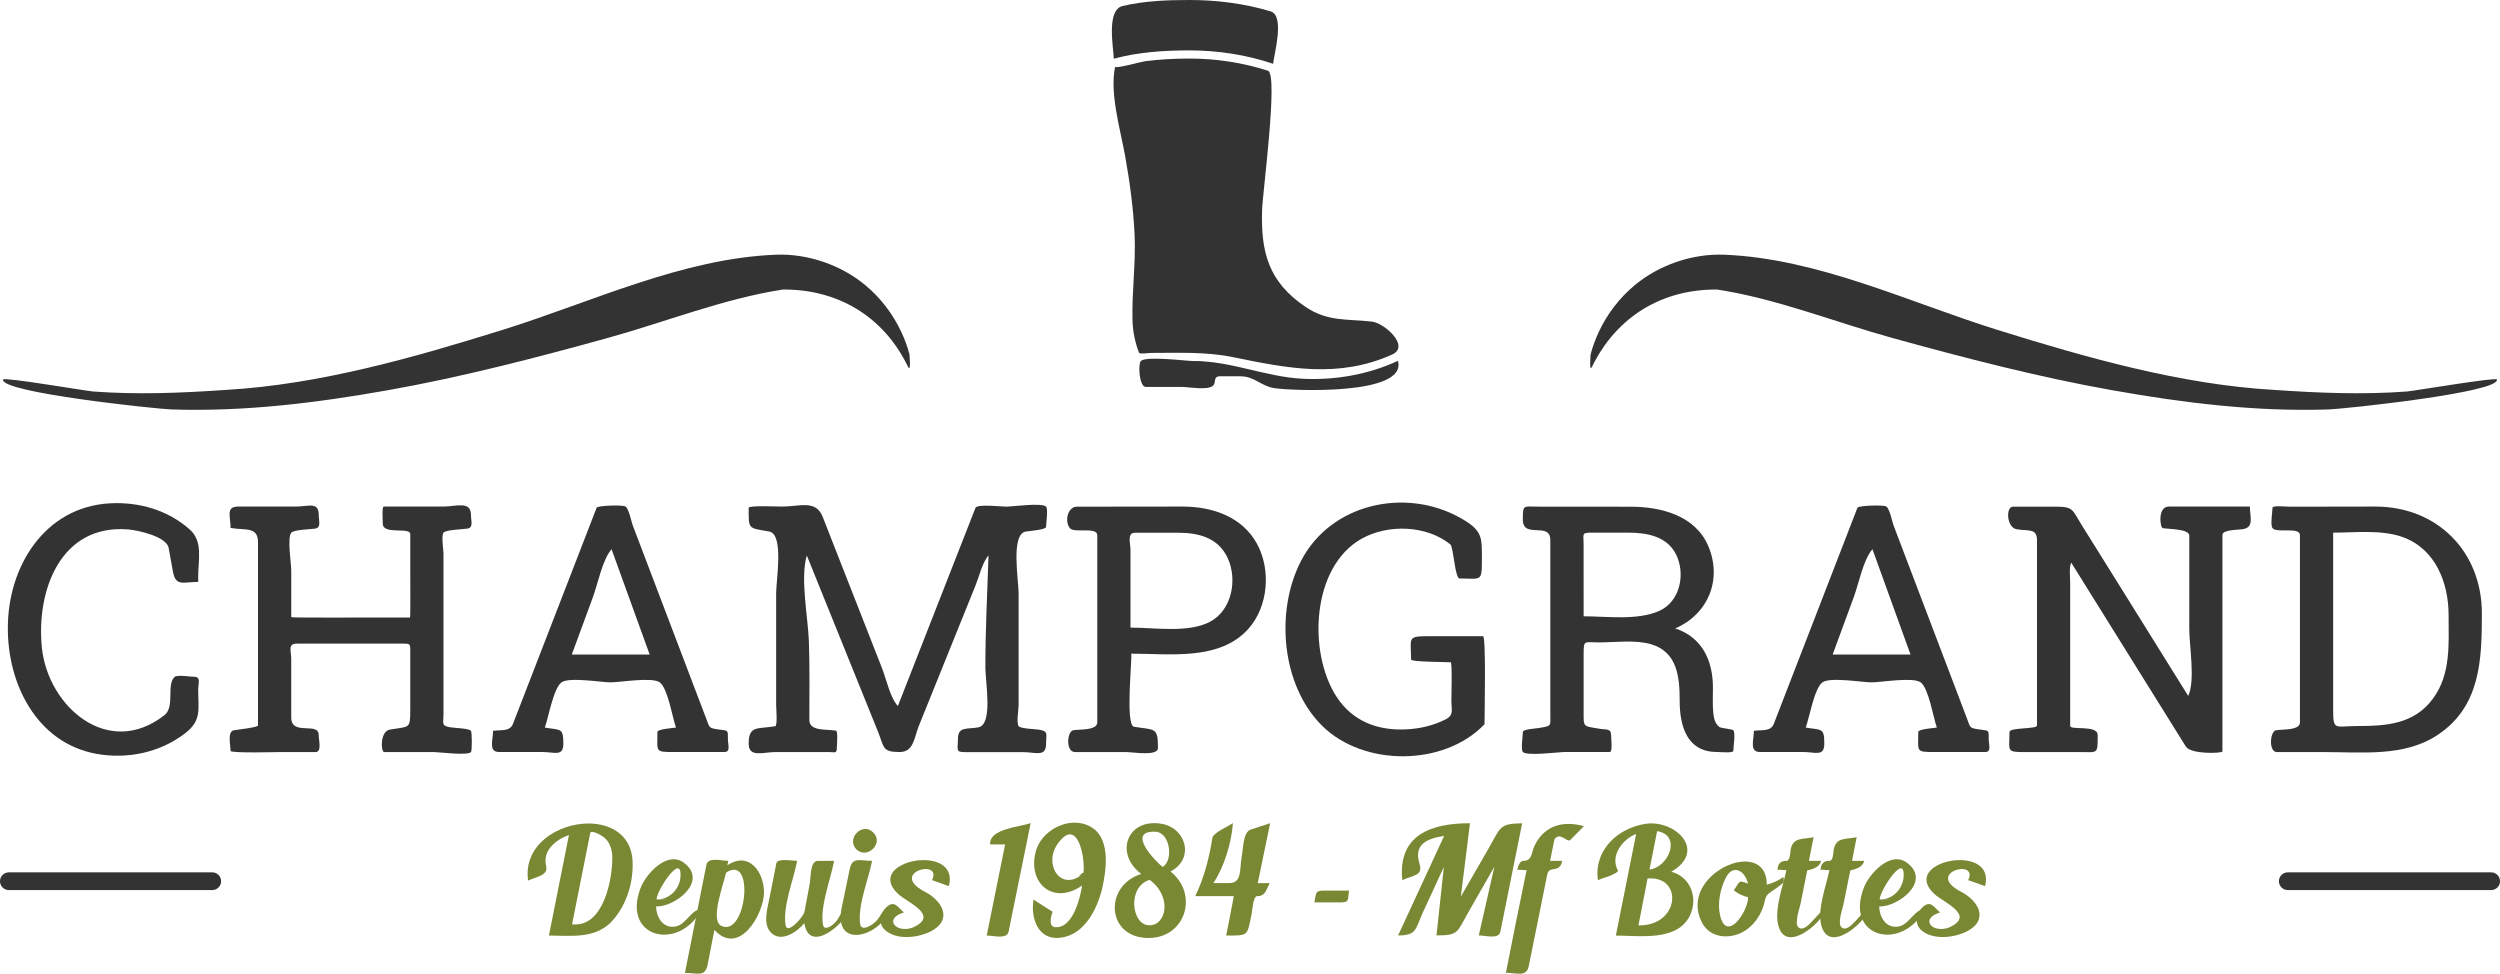 <?xml version="1.0" encoding="utf-8"?>
<!-- Generator: Adobe Illustrator 16.0.0, SVG Export Plug-In . SVG Version: 6.00 Build 0)  -->
<!DOCTYPE svg PUBLIC "-//W3C//DTD SVG 1.1//EN" "http://www.w3.org/Graphics/SVG/1.1/DTD/svg11.dtd">
<svg version="1.1" id="Calque_1" xmlns="http://www.w3.org/2000/svg" xmlns:xlink="http://www.w3.org/1999/xlink" x="0px" y="0px"
	 width="141.19px" height="54.993px" viewBox="39.014 0.781 141.19 54.993" enable-background="new 39.014 0.781 141.19 54.993"
	 xml:space="preserve">
<g>
	<g>
		<g>
			<path fill="#798833" d="M74.741,49.5c0.041,1.225-0.401,2.544-1.274,3.419c-0.961,0.89-2.248,0.699-3.452,0.699
				c0.377-1.894,0.754-3.786,1.131-5.681c-0.732,0.263-1.501,0.867-1.289,1.746c0.131,0.543-0.504,0.59-1.016,0.83
				C68.332,47.033,74.668,45.893,74.741,49.5C74.75,49.764,74.69,46.984,74.741,49.5z M73.593,49.162
				c-0.012-0.413-0.143-0.833-0.476-1.1c-0.104-0.084-0.725-0.453-0.771-0.224c-0.107,0.537-0.213,1.074-0.32,1.611
				c-0.234,1.178-0.469,2.354-0.703,3.532C73.094,53.184,73.617,50.438,73.593,49.162C73.567,48.25,73.601,49.594,73.593,49.162z"/>
			<path fill="#798833" d="M78.625,52.167c-1.281,2.364-4.512,1.592-3.433-1.239c0.306-0.803,1.551-2.184,2.504-1.375
				c1.286,1.032-0.569,2.457-1.628,2.42c0.013,0.654,0.433,1.305,1.172,1.114C77.776,52.949,78.138,52.046,78.625,52.167z
				 M76.092,51.576c0.819,0.025,1.443-0.739,1.347-1.541C77.336,49.184,76.092,51.121,76.092,51.576
				C77.426,51.619,76.092,51.551,76.092,51.576z"/>
			<path fill="#798833" d="M82.162,51.205c-0.018,1.184-1.391,3.624-2.803,2.094c-0.126,0.648-0.252,1.299-0.378,1.949
				c-0.143,0.734-0.567,0.48-1.285,0.48c0.272-1.367,0.543-2.734,0.815-4.104c0.132-0.666,0.265-1.333,0.397-1.999
				c0.091-0.461,0.832-0.229,1.236-0.229c-0.017,0.084-0.034,0.168-0.051,0.254C81.315,48.83,82.17,50.027,82.162,51.205
				C82.153,51.745,82.17,50.04,82.162,51.205z M80.018,50.066c-0.121,0.595-0.923,2.692-0.269,3.004
				C81.168,53.74,81.67,48.955,80.018,50.066z"/>
			<path fill="#798833" d="M86.974,52.159c-0.296,0.842-2.268,2.507-2.533,0.76c-0.38,0.47-1.284,1.106-1.86,0.558
				c-0.485-0.463-0.253-1.269-0.138-1.844c0.14-0.701,0.279-1.4,0.419-2.104c0.058-0.291,0.902-0.131,1.174-0.131
				c-0.195,1.026-0.826,2.584-0.657,3.629c0.094,0.584,1.015-0.481,1.066-0.748c0.1-0.522,0.198-1.047,0.297-1.568
				c0.074-0.393,0.008-1.313,0.472-1.313c0.302,0,0.604,0,0.907,0c-0.186,1.012-0.806,2.584-0.629,3.606
				c0.065,0.373,0.498,0.06,0.63-0.063C86.476,52.624,86.468,52.129,86.974,52.159z"/>
			<path fill="#798833" d="M89.287,52.125c-0.583,1.596-3.232,2.296-2.736-0.085c0.15-0.724,0.301-1.448,0.452-2.172
				c0.149-0.718,0.561-0.47,1.263-0.47c-0.191,1.008-0.83,2.545-0.673,3.564c0.072,0.473,0.682,0.044,0.844-0.102
				C88.782,52.561,88.798,52.088,89.287,52.125z M87.37,48.74c-0.578-0.619,0.358-1.555,0.963-0.944
				C88.958,48.418,87.966,49.344,87.37,48.74C87.252,48.613,87.497,48.868,87.37,48.74z"/>
			<path fill="#798833" d="M91.65,50.486c0.62-1.233-2.469-0.439-0.43,0.643c1.033,0.521,1.624,1.615,0.344,2.26
				c-0.711,0.357-1.91,0.5-2.558-0.074c-0.419-0.369-0.3-0.983,0.101-1.33c0.427-0.364,0.607,0.029,0.956,0.326
				c-1.178,0.36-0.435,1.201,0.498,0.854c1.554-0.685-0.297-1.408-0.823-1.896c-2.016-1.875,3.513-2.953,2.866-0.442
				C92.287,50.713,91.968,50.6,91.65,50.486z"/>
			<path fill="#798833" d="M97.222,47.271c-0.279,1.371-0.558,2.742-0.836,4.111c-0.136,0.669-0.272,1.338-0.408,2.006
				c-0.094,0.461-0.832,0.229-1.238,0.229c0.346-1.717,0.692-3.432,1.039-5.146c-0.281,0-0.563,0-0.844,0
				C94.86,47.594,96.578,47.486,97.222,47.271z"/>
			<path fill="#798833" d="M101.257,50.969c-0.284,1.174-1.015,2.625-2.37,2.774c-1.263,0.14-1.674-1.124-1.504-2.158
				c0.36,0.229,0.715,0.472,1.081,0.69c-0.087,0.213-0.272,0.842,0.154,0.871c0.995,0.068,1.405-1.674,1.509-2.354
				c-1.712,1.188-3.184-0.252-2.566-2.085c0.432-1.195,2.104-1.936,3.211-1.127C101.732,48.281,101.484,49.979,101.257,50.969
				C101.123,51.525,101.383,50.42,101.257,50.969z M100.202,50.1c0.114-0.86-0.326-3.248-1.45-1.67
				C97.904,49.618,98.954,51.217,100.202,50.1C100.227,49.913,99.552,50.682,100.202,50.1z"/>
			<path fill="#798833" d="M103.875,53.754c-2.376,0-2.546-2.941-0.406-3.619c-1.51-1.115-0.832-3.13,1.106-2.837
				c1.44,0.218,1.922,1.997,0.541,2.701C106.723,51.264,105.988,53.754,103.875,53.754z M103.941,50.471
				c-1.266,0.381-1.037,2.508-0.059,2.565C104.871,53.098,105.25,51.434,103.941,50.471z M104.279,47.753
				c-1.682-0.067-0.043,1.644,0.396,1.992C105.311,49.35,105.091,47.805,104.279,47.753
				C104.061,47.744,105.057,47.803,104.279,47.753z"/>
			<path fill="#798833" d="M108.264,53.618c0.147-0.742,0.297-1.483,0.43-2.228c-0.726,0-1.451,0-2.176,0
				c0.519-1.08,0.791-2.176,0.979-3.353c0.216-0.31,0.831-0.558,1.148-0.769c-0.086,1.131-0.481,2.43-1.099,3.385
				c0.298,0,0.597,0,0.896,0c0.742,0,0.57-0.844,0.699-1.483c0.086-0.422,0.064-1.394,0.508-1.538
				c0.367-0.119,0.731-0.24,1.098-0.361c-0.232,1.129-0.467,2.258-0.7,3.385c0.226,0,0.45,0,0.675,0
				c-0.213,0.396-0.242,0.734-0.703,0.734c-0.238,0-0.271,0.781-0.313,0.983C109.439,53.643,109.563,53.618,108.264,53.618z"/>
			<path fill="#798833" d="M113.244,51.745c0.117-0.515,0.018-0.667,0.542-0.667c0.473,0,0.944,0,1.416,0
				c-0.08,0.531,0.036,0.667-0.502,0.667C114.215,51.745,113.729,51.745,113.244,51.745z"/>
			<path fill="#798833" d="M124.979,47.279c-0.274,1.369-0.551,2.738-0.826,4.106c-0.135,0.669-0.269,1.335-0.401,2.003
				c-0.092,0.459-0.815,0.225-1.222,0.223c0.294-1.295,0.588-2.59,0.881-3.883c-0.506,0.885-1.01,1.77-1.514,2.652
				c-0.609,1.072-0.517,1.229-1.756,1.229c0.139-1.289,0.276-2.576,0.416-3.865c-0.394,0.854-0.785,1.701-1.178,2.554
				c-0.445,0.968-0.344,1.313-1.406,1.313c0.866-1.873,1.732-3.748,2.601-5.623c-0.938,0.15-1.736,0.455-1.394,1.563
				c0.215,0.687-0.33,0.646-0.971,0.937c-0.259-2.547,1.613-3.215,3.823-3.215c-0.173,1.381-0.343,2.762-0.515,4.143
				c0.529-0.922,1.063-1.844,1.594-2.766C123.764,47.52,123.67,47.29,124.979,47.279z"/>
			<path fill="#798833" d="M126.803,48.184c-0.082,0.404-0.164,0.812-0.246,1.215c0.229,0,0.457,0,0.686,0
				c-0.145,0.74-0.736,0.233-0.846,0.767c-0.179,0.885-0.355,1.771-0.535,2.651c-0.17,0.844-0.34,1.685-0.51,2.523
				c-0.131,0.645-0.681,0.381-1.291,0.381c0.375-1.938,0.774-3.873,1.172-5.808c-0.168,0.037-0.363-0.042-0.53,0
				c0.028-0.185,0.146-0.515,0.336-0.515c0.528,0,0.442-0.457,0.659-0.896c0.557-1.113,1.615-1.387,2.77-1.063
				c-0.258,0.262-0.516,0.521-0.773,0.781C127.527,48.387,127.111,47.725,126.803,48.184z"/>
			<path fill="#798833" d="M134.458,52.471c-0.699,1.495-2.854,1.147-4.187,1.147c0.383-1.913,0.766-3.826,1.146-5.739
				c-0.779,0.299-1.498,1.251-1.021,2.086c-0.103,0.205-0.914,0.42-1.139,0.521c-0.238-1.688,1.129-2.951,2.707-3.18
				c1.658-0.238,3.483,1.521,1.438,2.707C134.482,50.297,134.934,51.49,134.458,52.471C133.96,53.535,134.721,51.932,134.458,52.471
				z M132.061,50.395l-0.515,2.65C133.893,53.079,134.087,50.227,132.061,50.395z M132.171,49.889
				c1.099-0.133,1.83-1.945,0.431-2.168C132.457,48.441,132.314,49.166,132.171,49.889z"/>
			<path fill="#798833" d="M139.76,50.598c-0.209,0.19-0.434,0.361-0.673,0.514c-0.46,0.285-0.332,0.441-0.513,0.933
				c-0.184,0.5-0.504,0.951-0.943,1.256c-0.793,0.55-2.02,0.528-2.506-0.433c-1.384-2.731,3.672-4.938,3.672-2.125
				c0.335-0.082,0.654-0.234,0.938-0.432C139.743,50.406,139.751,50.501,139.76,50.598z M137.742,51.45
				c-0.301-0.063-0.571-0.193-0.811-0.39c0.377-0.515,0.235-0.599,0.803-0.371c-0.16-0.734-0.854-1.143-1.262-0.319
				c-0.303,0.603-0.467,1.407-0.322,2.073C136.501,54.076,137.742,52.271,137.742,51.45
				C137.473,51.398,137.742,51.458,137.742,51.45z"/>
			<path fill="#798833" d="M142.148,52.143c-0.309,0.821-2.323,2.532-2.713,0.861c-0.215-0.923,0.285-2.189,0.469-3.091
				c-0.159,0.037-0.35-0.045-0.508,0c0.033-0.38,0.188-0.515,0.512-0.515c0.214,0,0.205-0.485,0.242-0.666
				c0.14-0.666,0.646-0.541,1.289-0.668c-0.088,0.443-0.176,0.89-0.264,1.334c0.229,0,0.456,0,0.686,0
				c-0.094,0.473-0.773,0.506-0.781,0.545c-0.127,0.629-0.254,1.258-0.381,1.887c-0.049,0.232-0.352,1.092-0.129,1.309
				C141.027,53.58,141.742,52.104,142.148,52.143z"/>
			<path fill="#798833" d="M144.58,52.143c-0.309,0.821-2.323,2.532-2.714,0.861c-0.216-0.923,0.284-2.189,0.469-3.091
				c-0.159,0.036-0.351-0.045-0.507,0c0.033-0.379,0.188-0.515,0.512-0.515c0.213,0,0.205-0.485,0.242-0.666
				c0.139-0.666,0.646-0.541,1.289-0.668c-0.087,0.443-0.176,0.89-0.262,1.334c0.228,0,0.455,0,0.684,0
				c-0.094,0.471-0.775,0.508-0.783,0.545c-0.126,0.629-0.253,1.258-0.38,1.887c-0.047,0.232-0.351,1.092-0.127,1.309
				C143.458,53.58,144.175,52.105,144.58,52.143z"/>
			<path fill="#798833" d="M147.703,52.167c-1.28,2.364-4.512,1.592-3.432-1.239c0.305-0.803,1.549-2.184,2.502-1.375
				c1.289,1.03-0.569,2.457-1.627,2.42c0.013,0.654,0.433,1.305,1.172,1.114C146.854,52.949,147.217,52.046,147.703,52.167z
				 M145.171,51.576c0.819,0.025,1.442-0.739,1.347-1.541C146.416,49.184,145.171,51.121,145.171,51.576
				C146.505,51.619,145.171,51.551,145.171,51.576z"/>
			<path fill="#798833" d="M150.168,50.486c0.619-1.231-2.466-0.442-0.43,0.643c1.033,0.52,1.623,1.615,0.345,2.26
				c-0.712,0.357-1.91,0.498-2.56-0.074c-0.418-0.371-0.299-0.983,0.103-1.33c0.429-0.364,0.606,0.029,0.956,0.326
				c-1.18,0.361-0.436,1.201,0.498,0.854c1.552-0.687-0.297-1.407-0.823-1.896c-2.017-1.875,3.513-2.953,2.866-0.442
				C150.805,50.713,150.486,50.6,150.168,50.486z"/>
		</g>
		
			<line fill="none" stroke="#333333" stroke-linecap="round" stroke-miterlimit="10" x1="179.704" y1="50.548" x2="168.218" y2="50.548"/>
		
			<line fill="none" stroke="#333333" stroke-linecap="round" stroke-miterlimit="10" x1="51.001" y1="50.548" x2="39.514" y2="50.548"/>
	</g>
	<g>
		<path fill="#333333" d="M90.286,21.477c-1.377-2.844-3.992-4.387-7.112-4.343c0.021-0.002,0.043-0.003,0.064-0.003
			c-3.384,0.523-6.624,1.832-9.92,2.742c-4.091,1.129-8.222,2.205-12.403,2.947c-4.037,0.717-8.117,1.222-12.227,1.085
			c-0.827-0.027-9.694-0.958-9.498-1.69c0.04-0.151,4.612,0.634,5.082,0.676c2.53,0.188,4.995,0.083,7.523-0.091
			c5.258-0.302,10.602-1.829,15.602-3.388c4.996-1.557,10.146-4.042,15.444-4.246c1.79-0.069,3.671,0.577,5.045,1.723
			c0.862,0.715,1.549,1.619,2.026,2.631c0.193,0.409,0.351,0.835,0.464,1.273C90.368,20.759,90.49,21.898,90.286,21.477z"/>
		<path fill="#333333" d="M128.932,21.477c1.4-2.838,3.979-4.387,7.114-4.343c-0.021-0.002-0.044-0.003-0.065-0.003
			c3.386,0.519,6.625,1.833,9.922,2.742c4.093,1.129,8.223,2.204,12.402,2.947c4.036,0.718,8.116,1.222,12.228,1.085
			c0.825-0.027,9.692-0.958,9.495-1.69c-0.034-0.145-4.611,0.634-5.082,0.676c-2.527,0.188-4.992,0.083-7.521-0.091
			c-5.258-0.303-10.602-1.829-15.604-3.388c-4.993-1.558-10.145-4.041-15.439-4.246c-1.791-0.069-3.672,0.578-5.047,1.723
			c-0.859,0.714-1.551,1.62-2.025,2.631c-0.191,0.409-0.35,0.835-0.463,1.273C128.848,20.773,128.746,21.887,128.932,21.477z"/>
		<g>
			<path fill="#333333" d="M106.441,21.173c-0.392,0-2.719-0.304-2.998,0c-0.164,0.179-0.094,1.462,0.285,1.462
				c0.688,0,1.377,0,2.066,0c0.344,0,1.448,0.206,1.732-0.076c0.193-0.19-0.019-0.527,0.395-0.527c0.381,0,0.762,0,1.143,0
				c0.797,0,1.162,0.55,1.906,0.668c0.965,0.153,7.564,0.436,6.993-1.541c-1.661,0.776-3.562,1.104-5.389,1.012
				C110.488,22.065,108.542,21.166,106.441,21.173C104.646,21.173,108.943,21.164,106.441,21.173z"/>
			<path fill="#333333" d="M101.992,4.555c-0.319,1.472,0.292,3.523,0.566,5.043c0.262,1.459,0.461,2.934,0.532,4.416
				c0.078,1.63-0.161,3.243-0.118,4.867c0.019,0.624,0.147,1.25,0.373,1.832c0.098,0.072,0.543,0,0.637,0
				c1.562,0,3.129-0.077,4.666,0.239c3.104,0.635,5.947,1.212,8.982-0.145c1.045-0.467-0.425-1.78-1.128-1.862
				c-1.392-0.161-2.498,0.015-3.745-0.824c-2.115-1.423-2.539-3.112-2.465-5.476c0.031-1.017,0.926-7.677,0.331-7.869
				c-1.421-0.46-2.944-0.69-4.438-0.688c-0.832-0.001-1.664,0.045-2.49,0.148C103.45,4.266,102.096,4.658,101.992,4.555z"/>
			<path fill="#333333" d="M106.188,3.627c1.588,0,3.219,0.244,4.726,0.757c0.054-0.549,0.677-2.713-0.14-2.96
				c-1.475-0.447-3.049-0.643-4.586-0.643c-1.254,0-2.551,0.048-3.775,0.34c-0.928,0.221-0.516,2.335-0.497,2.976
				C103.292,3.723,104.768,3.627,106.188,3.627z"/>
		</g>
	</g>
	<g>
		<path fill="#333333" d="M50.208,33.645c-0.847,0-1.273,0.28-1.429-0.59c-0.08-0.44-0.159-0.884-0.239-1.326
			c-0.118-0.651-1.745-1.002-2.276-1.047c-3.831-0.317-5.211,3.452-4.885,6.674c0.336,3.312,3.732,6.308,6.921,3.816
			c0.61-0.477,0.091-1.742,0.584-2.168c0.144-0.124,0.919,0,1.117,0c0.366,0,0.207,0.398,0.207,0.721
			c0,1.127,0.211,1.741-0.75,2.478c-1.422,1.087-3.274,1.471-5.026,1.146c-3.358-0.625-4.998-3.969-4.974-7.119
			c0-3.437,2.065-6.813,5.751-7.023c1.644-0.094,3.288,0.378,4.531,1.486c0.75,0.668,0.467,1.72,0.467,2.666
			C50.208,33.45,50.208,33.548,50.208,33.645z"/>
		<path fill="#333333" d="M52.036,30.598c0-0.678-0.291-1.209,0.449-1.209c1.08,0,2.16,0,3.239,0c0.707,0,1.291-0.298,1.291,0.478
			c0,0.317,0.152,0.707-0.196,0.767c-0.239,0.041-1.211,0.055-1.356,0.233c-0.237,0.293,0,1.751,0,2.118c0,0.885,0,1.768,0,2.65
			c0,0.041,4.448,0.02,4.815,0.02c0.63,0,1.261,0,1.892,0c0.03,0,0.015-1.973,0.015-2.117c0-0.863,0-1.729,0-2.592
			c0-0.42-1.551,0.058-1.551-0.586c0-0.135-0.063-0.971,0.053-0.971c0.434,0,0.868,0,1.302,0c0.69,0,1.381,0,2.072,0
			c0.712,0,1.552-0.341,1.552,0.478c0,0.317,0.152,0.707-0.196,0.767c-0.219,0.038-1.237,0.063-1.356,0.233
			c-0.133,0.188,0,0.95,0,1.172c0,1.017,0,2.03,0,3.049c0,2.005,0,4.013,0,6.017c0,0.541-0.147,0.66,0.402,0.754
			c0.182,0.031,1.043,0.054,1.15,0.197c0.062,0.084,0.066,1.129,0,1.199c-0.193,0.211-1.793,0-2.077,0c-0.941,0-1.883,0-2.825,0
			c-0.189,0-0.25-1.171,0.324-1.271c1.095-0.188,1.149-0.014,1.149-1.088c0-1.028,0-2.06,0-3.09c0-0.728,0.082-0.676-0.631-0.676
			c-1.918,0-3.837,0-5.756,0c-0.55,0-0.335,0.372-0.335,0.891c0,1.095,0,2.188,0,3.281c0,1.064,1.552,0.219,1.552,0.989
			c0,0.286,0.186,0.962-0.171,0.962c-0.635,0-1.271,0-1.906,0c-0.271,0-2.903,0.074-2.903-0.066c0-0.346-0.194-1.101,0.196-1.166
			c0.157-0.026,1.355-0.16,1.355-0.271c0-2.312,0-4.622,0-6.935c0-1.135,0-2.269,0-3.401C53.587,30.505,52.885,30.744,52.036,30.598
			z"/>
		<path fill="#333333" d="M66.859,42.053c0.451-0.063,0.952,0.057,1.125-0.39c0.247-0.638,0.493-1.272,0.739-1.909
			c0.794-2.053,1.589-4.105,2.383-6.156c0.535-1.383,1.069-2.764,1.604-4.146c0.047-0.121,1.501-0.169,1.634-0.063
			c0.199,0.158,0.323,0.851,0.41,1.077c1.382,3.636,2.764,7.271,4.146,10.905c0.198,0.52,0.13,0.527,0.714,0.609
			c0.532,0.074,0.51,0.01,0.51,0.543c0,0.322,0.169,0.729-0.202,0.729c-0.942,0-1.884,0-2.826,0c-1.114,0-0.953,0.006-0.953-1.134
			c0-0.16,0.871-0.218,1.048-0.247c-0.199-0.557-0.461-2.219-0.915-2.553c-0.427-0.313-2.255,0-2.775,0
			c-0.525,0-2.343-0.314-2.775,0c-0.459,0.334-0.737,1.994-0.943,2.553c0.895,0.154,1.047-0.008,1.047,0.908
			c0,0.75-0.499,0.473-1.193,0.473c-0.811,0-1.621,0-2.431,0C66.584,43.252,66.859,42.589,66.859,42.053z M71.306,37.748
			c1.466,0,2.933,0,4.399,0c-0.718-1.982-1.435-3.967-2.153-5.95c-0.519,0.604-0.767,1.929-1.055,2.714
			C72.101,35.59,71.703,36.669,71.306,37.748z"/>
		<path fill="#333333" d="M94.842,32.15c-0.33,0.354-0.53,1.188-0.728,1.679c-0.538,1.332-1.075,2.663-1.613,3.995
			c-0.528,1.309-1.056,2.617-1.584,3.926c-0.287,0.711-0.293,1.502-1.097,1.502c-0.994,0-0.857-0.25-1.222-1.154
			c-0.506-1.252-1.012-2.504-1.518-3.757c-0.833-2.063-1.667-4.127-2.5-6.19c-0.384,1.318,0.069,3.457,0.118,4.89
			c0.05,1.465,0.025,2.933,0.025,4.396c0,0.658,0.931,0.51,1.499,0.607c0.132,0.021,0.053,0.829,0.053,0.971
			c0,0.346-0.119,0.238-0.449,0.238c-0.996,0-1.991,0-2.987,0c-0.72,0-1.543,0.34-1.543-0.473c0-1.051,0.506-0.814,1.499-0.985
			c0.138-0.022,0.053-1.043,0.053-1.181c0-2.108,0-4.217,0-6.326c0-0.753,0.455-3.346-0.402-3.492
			c-1.206-0.207-1.149-0.113-1.149-1.339c0-0.138,1.548-0.067,1.876-0.067c1.026,0,1.916-0.406,2.306,0.588
			c0.508,1.295,1.015,2.588,1.522,3.883c0.612,1.562,1.224,3.121,1.836,4.682c0.236,0.604,0.46,1.671,0.886,2.111
			c1.271-3.245,2.542-6.492,3.813-9.739c0.19-0.483,0.379-0.97,0.569-1.453c0.089-0.228,1.504-0.067,1.738-0.067
			c0.34,0,2.009-0.238,2.25,0c0.123,0.121,0,0.953,0,1.141c0,0.166-0.981,0.236-1.15,0.266c-0.857,0.146-0.402,2.739-0.402,3.492
			c0,2.109,0,4.218,0,6.326c0,0.22-0.133,0.982,0,1.172c0.1,0.143,0.975,0.167,1.15,0.197c0.553,0.096,0.401,0.231,0.401,0.797
			c0,0.77-0.588,0.473-1.291,0.473c-1.08,0-2.16,0-3.239,0c-0.604,0-0.449-0.102-0.449-0.729c0-0.729,0.466-0.553,1.149-0.67
			c0.848-0.146,0.402-2.582,0.402-3.354C94.661,36.384,94.774,34.266,94.842,32.15z"/>
		<path fill="#333333" d="M105.801,29.389c1.661,0,3.365,0.564,4.203,2.104c0.803,1.469,0.639,3.551-0.492,4.808
			c-1.625,1.808-4.426,1.396-6.619,1.396c0.103,0-0.359,4.037,0.164,4.127c1.172,0.201,1.354-0.008,1.354,1.195
			c0,0.49-1.396,0.236-1.806,0.236c-0.959,0-1.918,0-2.877,0c-0.543,0-0.453-1.173-0.101-1.232c0.396-0.067,1.356,0.024,1.356-0.455
			c0-0.735,0-1.471,0-2.207c0-2.172,0-4.346,0-6.52c0-0.607,0-1.22,0-1.83c0-0.503-1.318-0.095-1.553-0.408
			c-0.322-0.438-0.088-1.209,0.402-1.209c0.539,0,1.077,0,1.615,0C102.9,29.389,104.352,29.389,105.801,29.389z M102.859,36.225
			c1.341,0,3.283,0.321,4.504-0.336c1.228-0.66,1.541-2.371,0.994-3.574c-0.531-1.17-1.647-1.448-2.828-1.448
			c-0.799,0-1.6,0-2.398,0c-0.488,0-0.271,0.571-0.271,0.998C102.859,33.316,102.859,34.771,102.859,36.225z"/>
		<path fill="#333333" d="M122.854,41.682c-2.289,2.396-6.82,2.396-9.152,0.107c-2.33-2.287-2.684-6.508-1.201-9.35
			c1.676-3.217,5.873-4.148,8.975-2.416c1.301,0.729,1.229,1.093,1.229,2.44c0,1.198-0.064,0.989-1.258,0.989
			c-0.26,0-0.336-1.669-0.512-1.915c-1.353-1.103-3.545-1.17-5.039-0.322c-2.822,1.601-3.019,6.429-1.398,8.918
			c0.895,1.377,2.305,1.913,3.902,1.841c0.793-0.035,1.547-0.207,2.258-0.566c0.479-0.241,0.324-0.547,0.324-1.053
			c0-0.201,0.055-2.168-0.039-2.172c-0.271-0.013-2.236-0.019-2.236-0.152c0-1.186-0.253-1.32,0.92-1.32c1.047,0,2.096,0,3.143,0
			C122.947,36.711,122.854,41.118,122.854,41.682z"/>
		<path fill="#333333" d="M131.107,29.398c1.709,0,3.648,0.494,4.383,2.219c0.802,1.889-0.002,3.857-1.868,4.654
			c1.528,0.502,2.132,1.818,2.132,3.356c0,0.472-0.029,0.952,0.02,1.42c0.029,0.288,0.098,0.62,0.356,0.798
			c0.091,0.063,0.729,0.115,0.776,0.178c0.133,0.174,0,0.932,0,1.16c0,0.146-0.778,0.066-0.936,0.066
			c-1.682,0-2.095-1.46-2.095-2.891c0-1.303-0.118-2.75-1.604-3.189c-0.903-0.27-2.033-0.107-2.961-0.107
			c-0.814,0-0.859-0.162-0.859,0.639c0,1.08,0,2.16,0,3.24c0,0.937-0.053,0.834,0.904,0.998c0.358,0.063,0.646-0.033,0.646,0.351
			c0,0.163,0.102,0.962-0.078,0.962c-0.85,0-1.699,0-2.55,0c-0.321,0-2.133,0.238-2.353,0c-0.127-0.139,0-0.934,0-1.134
			c0-0.157,0.762-0.197,0.904-0.222c0.743-0.129,0.646-0.088,0.646-0.797c0-2.004,0-4.012,0-6.017c0-1.267,0-2.528,0-3.796
			c0-1.08-1.553-0.036-1.553-1.163c0-0.879,0.035-0.729,0.903-0.729c0.437,0,0.87,0,1.308,0
			C128.525,29.398,129.816,29.398,131.107,29.398z M128.451,35.587c1.326,0,3.037,0.247,4.273-0.306
			c1.178-0.526,1.496-2.096,0.943-3.195c-0.514-1.021-1.65-1.223-2.689-1.223c-0.688,0-1.375,0-2.063,0
			c-0.597,0-0.466,0.053-0.466,0.64C128.451,32.863,128.451,34.227,128.451,35.587z"/>
		<path fill="#333333" d="M138.066,42.053c0.451-0.063,0.951,0.057,1.125-0.39c0.246-0.638,0.492-1.272,0.738-1.909
			c0.795-2.053,1.59-4.105,2.383-6.156c0.535-1.383,1.068-2.764,1.604-4.146c0.047-0.121,1.501-0.169,1.634-0.063
			c0.198,0.158,0.322,0.851,0.409,1.077c1.382,3.636,2.766,7.271,4.146,10.905c0.196,0.521,0.131,0.527,0.715,0.609
			c0.531,0.074,0.51,0.01,0.51,0.543c0,0.322,0.169,0.729-0.202,0.729c-0.94,0-1.884,0-2.825,0c-1.113,0-0.953,0.006-0.953-1.134
			c0-0.16,0.871-0.218,1.049-0.247c-0.198-0.557-0.461-2.219-0.914-2.553c-0.428-0.313-2.256,0-2.774,0
			c-0.524,0-2.343-0.314-2.774,0c-0.459,0.334-0.736,1.994-0.942,2.553c0.896,0.154,1.048-0.008,1.048,0.908
			c0,0.75-0.499,0.473-1.193,0.473c-0.811,0-1.621,0-2.432,0C137.792,43.252,138.066,42.589,138.066,42.053z M142.514,37.748
			c1.467,0,2.935,0,4.399,0c-0.718-1.982-1.435-3.967-2.151-5.95c-0.521,0.599-0.769,1.933-1.057,2.714
			C143.309,35.59,142.911,36.669,142.514,37.748z"/>
		<path fill="#333333" d="M166.079,29.389c0,0.614,0.256,1.166-0.401,1.278c-0.25,0.043-1.15,0.021-1.15,0.324
			c0,1.168,0,2.335,0,3.503c0,2.908,0,5.816,0,8.727c0,0.103-1.781,0.182-2.071-0.285c-0.707-1.136-1.414-2.271-2.121-3.403
			c-1.446-2.327-2.896-4.653-4.349-6.98c-0.127,0.281-0.057,0.812-0.057,1.161c0,1.063,0,2.127,0,3.189c0,1.623,0,3.248,0,4.873
			c0,0.266,1.553-0.077,1.553,0.517c0,1.115,0.023,0.962-1.053,0.962c-1.033,0-2.063,0-3.098,0s-0.83-0.07-0.83-1.134
			c0-0.271,1.553-0.146,1.553-0.37c0-0.573,0-1.146,0-1.723c0-2.166,0-4.329,0-6.493c0-0.748,0-1.495,0-2.243
			c0-0.693-0.479-0.507-1.15-0.622c-0.57-0.101-0.625-1.276-0.204-1.276c0.807,0,1.612,0,2.421,0c1,0,0.923,0.18,1.447,1.021
			c0.75,1.205,1.502,2.411,2.256,3.615c1.257,2.02,2.515,4.035,3.771,6.054c0.407-0.882,0.06-2.791,0.06-3.794
			c0-1.752,0-3.504,0-5.257c0-0.39-1.158-0.365-1.498-0.425c-0.155-0.025-0.301-1.219,0.339-1.219
			C163.021,29.389,164.55,29.389,166.079,29.389z"/>
		<path fill="#333333" d="M173.163,29.389c3.497,0,6.017,2.545,6.017,6.033c0,2.633-0.076,5.291-2.543,6.895
			c-1.869,1.216-4.253,0.938-6.377,0.938c-0.885,0-1.77,0-2.654,0c-0.484,0-0.393-1.176-0.054-1.232
			c0.396-0.067,1.354,0.024,1.354-0.455c0-0.735,0-1.471,0-2.207c0-2.172,0-4.346,0-6.52c0-0.607,0-1.22,0-1.83
			c0-0.503-1.317-0.095-1.551-0.408c-0.131-0.179,0-0.912,0-1.144c0-0.146,0.767-0.065,0.902-0.065c0.697,0,1.396,0,2.094,0
			C171.289,29.389,172.227,29.389,173.163,29.389z M170.782,30.863c0,2.144,0,4.285,0,6.429c0,1.22,0,2.438,0,3.658
			c0,1.112,0.155,0.835,1.327,0.835c1.656,0,3.244-0.092,4.316-1.557c1.016-1.386,0.876-3.084,0.876-4.703
			c0-1.832-0.737-3.744-2.593-4.412C173.507,30.682,172.042,30.863,170.782,30.863z"/>
	</g>
</g>
</svg>
